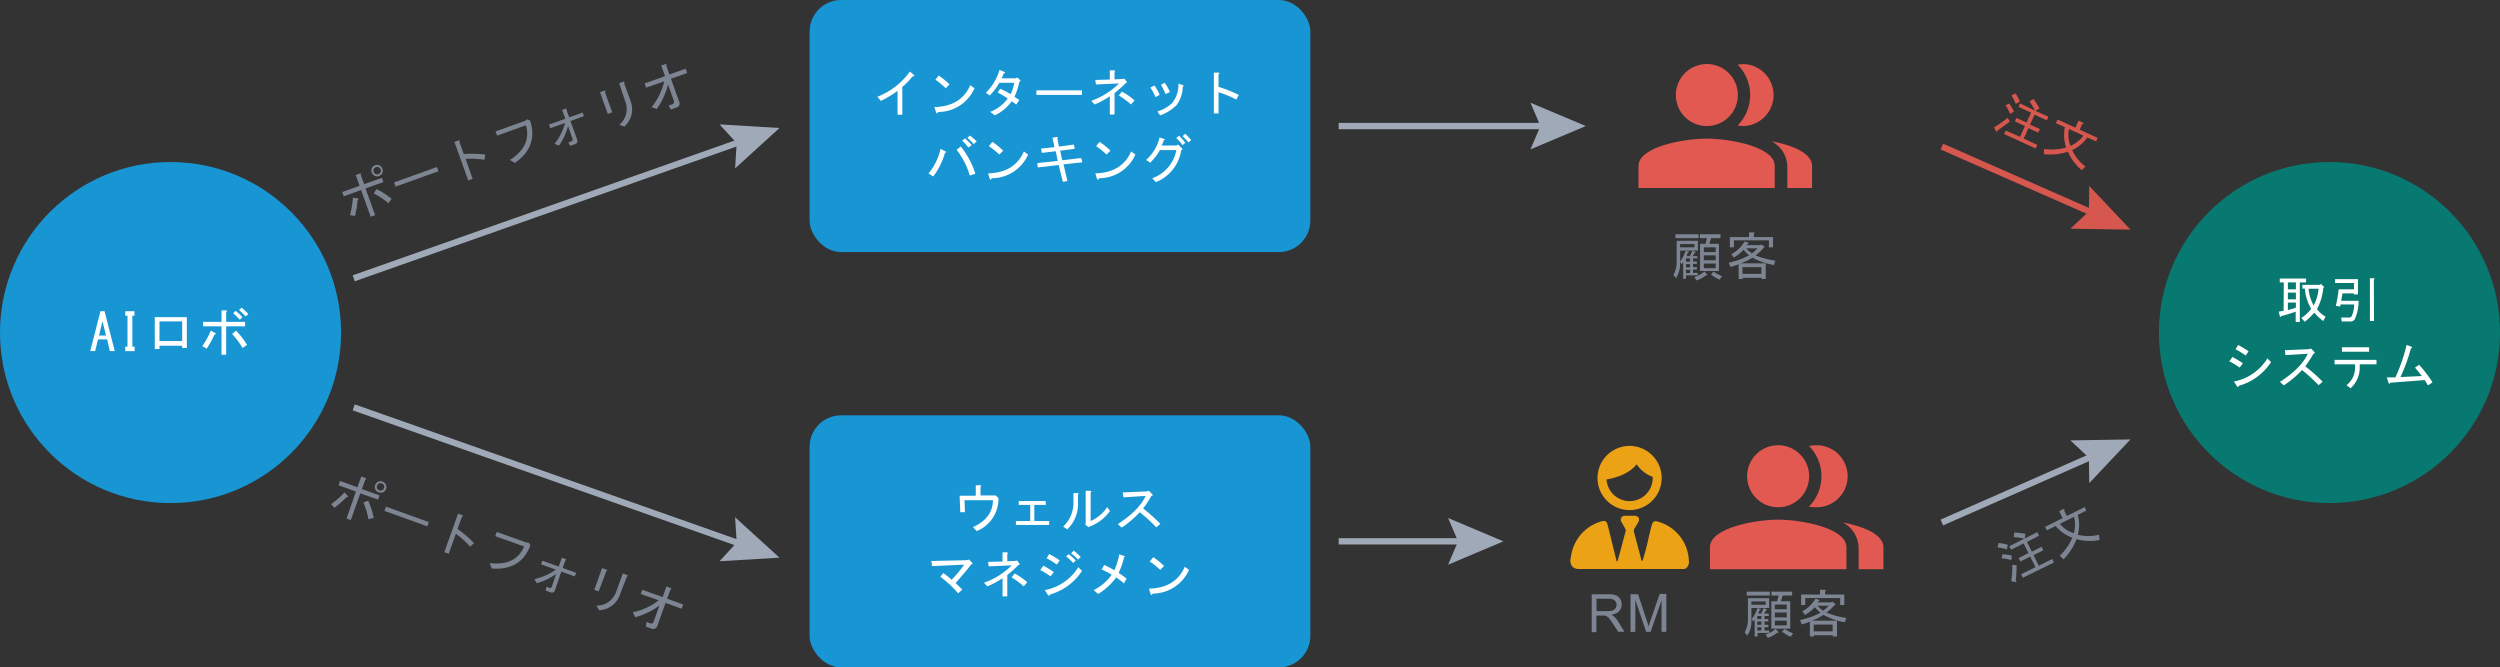 <svg xmlns="http://www.w3.org/2000/svg" width="139.95mm" height="37.36mm" viewBox="0 0 396.71 105.9">
  <rect x="0" y="0" width="396.71" height="105.9" fill="#333333" stroke="none"/>
  <g id="圖層_2" data-name="圖層 2">
    <g id="圖層_1-2" data-name="圖層 1">
      <g>
        <circle cx="27.06" cy="52.77" r="27.06" fill="#1896d4"/>
        <g>
          <path d="M15.1,55.71h-.78l1.62-6.33h.65l1.62,6.33h-.78L17,53.86H15.55Zm1.2-4.61h-.07l-.52,2.14h1.11Z" fill="#fff"/>
          <path d="M21,55h.36v.72H19.88V55h.35V50.1h-.35v-.72h1.46v.72H21Z" fill="#fff"/>
          <path d="M29.65,55.22h-.74v-.36h-3.6v.52h-.75V50.32h5.09ZM25.31,51v3.11h3.6V51Z" fill="#fff"/>
          <path d="M34.17,52.85c.13.11.09.19-.13.23a17.53,17.53,0,0,1-1.23,2.24l-.71-.39a13.82,13.82,0,0,0,1.36-2.47Zm1.72-1.78h3v.71h-3v4.51h-.74V51.78H32.23v-.71h2.92V49.25h.68c.24,0,.26.13.06.26Zm1.56,1.39a11.88,11.88,0,0,1,1.75,2.27l-.71.49A11.92,11.92,0,0,0,36.83,53ZM37,49.71l.39-.39a9.48,9.48,0,0,1,1.07,1l-.39.42A11.51,11.51,0,0,0,37,49.71Zm.91-.52.42-.36a7.41,7.41,0,0,1,1.07,1l-.42.39A13.42,13.42,0,0,0,37.94,49.19Z" fill="#fff"/>
        </g>
        <g>
          <path d="M266.06,38.21h3.37v1.55h-2.82v2.11a4.2,4.2,0,0,1-.65,2.27l-.42-.52a4.1,4.1,0,0,0,.52-1.91Zm-.2-.42v-.62h3.67v.62Zm.75,1.46h2.27v-.52h-2.27Zm1,1.39h.55l.39-.84.49.16c.08.09.05.14-.1.16l-.33.52h.75V41h-.71v.49h.61v.39h-.61v.51h.61v.39h-.61v.52h.74v.39h-1.85v.55h-.45V41.58c-.09.13-.17.25-.26.36l-.23-.46a5.57,5.57,0,0,0,.88-1.68l.49.09c.08.09.05.15-.1.17S267.76,40.43,267.65,40.64Zm-.07.88h.65V41h-.65Zm0,.9h.65v-.51h-.65Zm0,.91h.65v-.52h-.65Zm3.31.2c.13.15.08.2-.16.16a4.42,4.42,0,0,1-1.49.81l-.33-.55a3.88,3.88,0,0,0,1.59-.88Zm1.92-4.84V43h-3V38.69h.88l.22-.9h-1.13v-.62h3.27v.62h-1.49l-.29.9ZM270.37,40h1.88v-.75h-1.88Zm0,1.3h1.88v-.78h-1.88Zm0,1.26h1.88v-.74h-1.88Zm2.5,1.82a8,8,0,0,1-1.36-.81l.39-.46a7.62,7.62,0,0,0,1.36.72Z" fill="#7d8593"/>
          <path d="M276.19,41.78h4v2.49h-.65v-.19h-3v.19h-.65V41.94a11.2,11.2,0,0,1-1.3.42l-.26-.68a12.44,12.44,0,0,0,3.24-1.17,6.08,6.08,0,0,1-.9-.88,6,6,0,0,1-1.56,1.24l-.36-.55a5.24,5.24,0,0,0,2.08-2l.61.19c.09.09.06.14-.09.16l-.17.23h2.18l.13-.13.55.42-.16.13a7.91,7.91,0,0,1-1.3,1.2,12.23,12.23,0,0,0,3.14.84l-.22.69a10.55,10.55,0,0,1-3.41-1.17A7.6,7.6,0,0,1,276.19,41.78Zm2.11-4.64v.48h3.05v1.63h-.65V38.14h-5.55v1.11h-.65V37.62h3.05v-.74h.72C278.48,36.92,278.49,37,278.3,37.14Zm1.2,6.32V42.39h-3v1.07Zm-.62-4.05H277.1a4,4,0,0,0,.91.78A6,6,0,0,0,278.88,39.41Z" fill="#7d8593"/>
        </g>
        <g>
          <path d="M318.93,19.29c-.71.55-1.39,1-2,1.46,0,.21,0,.25-.16.11l-.34-.66a15.39,15.39,0,0,0,2.16-1.51Zm4-1.73a11.85,11.85,0,0,0-.87-1.46l.64-.39a13.62,13.62,0,0,1,.93,1.49l-.64.39,2.06.94-.26.56-1.94-.89-.72,1.57,1.57.71-.26.56-1.56-.71L321.13,22l2.15,1-.26.56-5-2.29.25-.56,2.28,1,.78-1.71-1.59-.73.25-.56,1.59.73.72-1.57-2-.91.26-.56Zm-3.95.52a8.82,8.82,0,0,0-.73-1.37l.56-.28a6.22,6.22,0,0,1,.77,1.28Zm.88-1.6a7.29,7.29,0,0,0-.67-1.34l.61-.33a4.61,4.61,0,0,1,.71,1.33Z" fill="#d6574e"/>
          <path d="M324.31,24.46l.06-.83a7.93,7.93,0,0,0,3.49-.23,6.29,6.29,0,0,1-.2-3.22l-1.42-.65.26-.56,2.83,1.29.51-1.12.65.3c.18.13.16.21-.07.25l-.41.88,2.86,1.31-.25.56-1.39-.63a6.07,6.07,0,0,1-2.42,2,7.09,7.09,0,0,0,2.12,2.61l-.59.58a7.91,7.91,0,0,1-2.19-2.92A9.41,9.41,0,0,1,324.31,24.46Zm6.3-2.94-2.3-1.05a4.79,4.79,0,0,0,.24,2.68A5.24,5.24,0,0,0,330.61,21.52Z" fill="#d6574e"/>
        </g>
        <g>
          <path d="M318.46,87.19a6.29,6.29,0,0,0-1.47-.32l.13-.69a4.68,4.68,0,0,1,1.49.28Zm.7,1.68a9.29,9.29,0,0,0-1.53-.29l.13-.61a6.45,6.45,0,0,1,1.48.2Zm2.07-3.4a12.94,12.94,0,0,0-1.68-.24l.1-.74a11.78,11.78,0,0,1,1.74.22l-.1.74,2-1,.27.55-1.91,1,.77,1.54,1.54-.77.27.55-1.54.77.84,1.68,2.12-1.06.28.55L321,91.67l-.28-.55L323,90l-.84-1.68-1.56.78-.28-.55,1.57-.78-.77-1.54-2,1-.28-.55ZM320,89.7c0,.89-.05,1.73-.13,2.49.16.14.16.2,0,.19l-.72-.15a15.58,15.58,0,0,0,.17-2.62Z" fill="#7d8593"/>
          <path d="M327.45,88.75l-.61-.57a8.1,8.1,0,0,0,2-2.85,6.29,6.29,0,0,1-2.64-1.87l-1.4.69-.27-.55,2.78-1.39-.55-1.1.64-.32q.31-.09.15.21l.43.87,2.82-1.4.27.55-1.36.68a5.92,5.92,0,0,1,0,3.16,7.22,7.22,0,0,0,3.37,0l.09.83a8.18,8.18,0,0,1-3.66-.13A9.24,9.24,0,0,1,327.45,88.75ZM329.12,82l-2.26,1.13a4.78,4.78,0,0,0,2.23,1.49A5.29,5.29,0,0,0,329.12,82Z" fill="#7d8593"/>
        </g>
        <g>
          <path d="M277.37,94.92h3.37v1.56h-2.82v2.11a4.14,4.14,0,0,1-.65,2.27l-.42-.52a4.14,4.14,0,0,0,.52-1.91Zm-.19-.42v-.61h3.66v.61Zm.74,1.46h2.27v-.52h-2.27Zm1,1.4h.55l.39-.85.49.17c.08.08.05.14-.1.16l-.32.52h.74v.39H280v.48h.61v.39H280v.52h.61v.39H280v.52h.74v.39H278.9V101h-.46V98.3a3.54,3.54,0,0,1-.26.35L278,98.2a5.75,5.75,0,0,0,.88-1.69l.49.1c.08.09.05.14-.1.16C279.15,97,279.07,97.14,279,97.36Zm-.06.87h.64v-.48h-.64Zm0,.91h.64v-.52h-.64Zm0,.91h.64v-.52h-.64Zm3.3.19c.13.15.08.21-.16.17a4.8,4.8,0,0,1-1.49.81l-.33-.56a3.86,3.86,0,0,0,1.59-.87Zm1.92-4.83v4.35h-3V95.41H282l.23-.91H281.1v-.61h3.28v.61h-1.5l-.29.91Zm-2.44,1.27h1.89v-.75h-1.89Zm0,1.29h1.89v-.78h-1.89Zm0,1.27h1.89v-.75h-1.89Zm2.5,1.81a8,8,0,0,1-1.36-.81l.39-.45a7.66,7.66,0,0,0,1.36.71Z" fill="#7d8593"/>
          <path d="M287.5,98.49h4V101h-.65v-.2h-3v.2h-.65V98.65a9.76,9.76,0,0,1-1.3.43l-.26-.69a12.43,12.43,0,0,0,3.24-1.16,6.63,6.63,0,0,1-.9-.88,6.23,6.23,0,0,1-1.56,1.23L286,97a5.18,5.18,0,0,0,2.08-2l.62.2c.08.08.05.14-.1.16l-.16.22h2.17l.13-.12.55.42-.16.13a7.91,7.91,0,0,1-1.3,1.2,13.2,13.2,0,0,0,3.15.84l-.23.68a10.17,10.17,0,0,1-3.41-1.17A7.26,7.26,0,0,1,287.5,98.49Zm2.11-4.64v.49h3.05V96H292v-1.1h-5.54V96h-.65V94.34h3v-.75h.72C289.79,93.64,289.81,93.72,289.61,93.85Zm1.2,6.33V99.11h-3v1.07Zm-.62-4.06h-1.78a3.59,3.59,0,0,0,.91.78A5,5,0,0,0,290.19,96.12Z" fill="#7d8593"/>
        </g>
        <g>
          <path d="M252.58,100.3v-6h2.63a3.67,3.67,0,0,1,1.21.16,1.31,1.31,0,0,1,.66.57,1.65,1.65,0,0,1,.25.9,1.5,1.5,0,0,1-.41,1.06,2,2,0,0,1-1.27.55,2,2,0,0,1,.48.3,3.76,3.76,0,0,1,.65.79l1,1.62h-1L256,99.06c-.23-.36-.42-.63-.57-.82a1.58,1.58,0,0,0-.4-.39,1,1,0,0,0-.36-.16,2.17,2.17,0,0,0-.43,0h-.92v2.64Zm.78-3.32h1.69a2.69,2.69,0,0,0,.85-.11,1,1,0,0,0,.46-.36,1,1,0,0,0,.16-.53.88.88,0,0,0-.31-.7,1.42,1.42,0,0,0-1-.27h-1.88Z" fill="#7d8593"/>
          <path d="M258.74,100.3v-6h1.19l1.4,4.21.29.88.31-1,1.43-4.14h1.06v6h-.76v-5l-1.73,5h-.71l-1.72-5.06v5.06Z" fill="#7d8593"/>
        </g>
        <g>
          <circle cx="369.65" cy="52.77" r="27.06" fill="#087970"/>
          <g>
            <path d="M362.4,44.81h-.64V44.2h4.18v.61h-1V51.1h-.65V49.45a24,24,0,0,1-2.31.71c-.1.15-.17.19-.19.1l-.19-.81.77-.13Zm.65,0v1.1h1.27v-1.1Zm0,1.62V47.5h1.27V46.43Zm0,1.59v1.17a11.73,11.73,0,0,0,1.27-.36V48Zm2.14,2.44A6.44,6.44,0,0,0,366.75,49a7.11,7.11,0,0,1-1-3.21h-.39V45.2h2.79l.13-.16.55.52-.16.1a8.88,8.88,0,0,1-1,3.4,4.89,4.89,0,0,0,1.37,1.2l-.39.68a7.8,7.8,0,0,1-1.4-1.33,11.81,11.81,0,0,1-1.52,1.46Zm2.73-4.64h-1.59a6.86,6.86,0,0,0,.81,2.66A6.81,6.81,0,0,0,367.92,45.82Z" fill="#fff"/>
            <path d="M373.64,50.71a.88.88,0,0,1-.75.3H371.6l-.1-.62h1.2a.5.5,0,0,0,.48-.23,4.73,4.73,0,0,0,.39-1.85H371.4l-.06.33-.68-.1a22.68,22.68,0,0,0,.45-2.63h2.43v-1h-3v-.62h3.63v2.43h-.65v-.16h-1.81c0,.13-.09.52-.2,1.17h2.76A6.87,6.87,0,0,1,373.64,50.71Zm3.08.23h-.65V44.16h.62c.17,0,.18.09,0,.2Z" fill="#fff"/>
            <path d="M355.91,57.65l-.52.68a12.57,12.57,0,0,0-1.63-1l.49-.68A13.57,13.57,0,0,1,355.91,57.65Zm-1.43,2.89a8,8,0,0,0,5.32-3.67l.58.59a9,9,0,0,1-5.12,3.76q-.11.39-.33,0Zm2.33-4.8-.45.68c-.58-.41-1.13-.76-1.62-1l.42-.68A17.08,17.08,0,0,1,356.81,55.74Z" fill="#fff"/>
            <path d="M368.57,60.57l-.65.55a24.19,24.19,0,0,0-2.63-2.4,15.19,15.19,0,0,1-2.89,2.43l-.61-.55q3.43-2.24,4.41-4.47l-3.54.22-.09-.78,3.76-.16.39-.1.52.52c.15.15.1.25-.13.3a19.77,19.77,0,0,1-1.3,2A26.94,26.94,0,0,1,368.57,60.57Z" fill="#fff"/>
            <path d="M373.7,57.81h-3.24V57.1h6.65v.71h-2.66v.42A4.38,4.38,0,0,1,373,61.61l-.65-.49a3.48,3.48,0,0,0,1.36-2.89Zm-2.07-2v-.71h4.31v.71Z" fill="#fff"/>
            <path d="M378.74,59.89l1.37,0a27.32,27.32,0,0,0,1.78-5.15l.74.26c.2.13.18.22-.06.29a27.81,27.81,0,0,1-1.65,4.54l3.37-.16a16.07,16.07,0,0,0-1.07-1.33l.65-.46A20,20,0,0,1,386,60.67l-.72.48-.52-.84-5.45.42c-.13.22-.22.22-.29,0Z" fill="#fff"/>
          </g>
        </g>
        <rect x="128.47" width="79.46" height="40" rx="5" fill="#1896d4"/>
        <g>
          <path d="M139.22,15.35a11.27,11.27,0,0,0,5.16-4l.61.52c.18.13.1.22-.22.29a12.1,12.1,0,0,1-1.59,1.65V18.2h-.75V14.41A14.62,14.62,0,0,1,139.77,16Z" fill="#fff"/>
          <path d="M154.64,14a6.31,6.31,0,0,1-5.78,3.77c-.1.28-.21.3-.32.06l-.26-.84c2.81-.07,4.7-1.22,5.68-3.47Zm-6.23-1.33.55-.68a12,12,0,0,1,1.72,1.4l-.61.61A14.4,14.4,0,0,0,148.41,12.62Z" fill="#fff"/>
          <path d="M158.93,12.43h2.18l.35-.13.42.42c.09.11.05.2-.13.26a9.84,9.84,0,0,1-.77,2.37l.77.52-.48.71-.72-.52a6.85,6.85,0,0,1-2.69,2.24l-.74-.55a5.92,5.92,0,0,0,2.79-2.14c-.55-.35-1.08-.66-1.59-.94l.39-.59a17.39,17.39,0,0,1,1.65.85,5.86,5.86,0,0,0,.58-1.79h-2.36a9.06,9.06,0,0,1-1.53,2l-.62-.42a8.38,8.38,0,0,0,2.18-3.63l.78.32c.17.09.13.18-.13.26A5,5,0,0,1,158.93,12.43Z" fill="#fff"/>
          <path d="M164.46,15.06v-.72h7.23v.72Z" fill="#fff"/>
          <path d="M178.22,12.53l.2-.07.35.49c.09.15,0,.23-.13.23a19.43,19.43,0,0,1-1.78,1.59v3.4h-.75V15.28a15.08,15.08,0,0,1-2.4,1.3l-.55-.58a11.78,11.78,0,0,0,4.41-2.76l-3.66.16-.1-.71,2.3-.07V11.16h.65c.2.05.23.13.1.26v1.17Zm-.68,2.62.49-.61a10,10,0,0,1,2,1.39l-.55.65A12.72,12.72,0,0,0,177.54,15.15Z" fill="#fff"/>
          <path d="M182.55,13.89l.65-.32a6.92,6.92,0,0,1,.81,1.49l-.65.35A9.22,9.22,0,0,0,182.55,13.89Zm4,2.92a6.56,6.56,0,0,1-2.46,1.49l-.42-.62a5.63,5.63,0,0,0,2.33-1.33,4.66,4.66,0,0,0,1-3.08l.68.23c.2.07.2.15,0,.26A5,5,0,0,1,186.6,16.81Zm-2.36-3.34.61-.33a5.88,5.88,0,0,1,.84,1.46l-.68.33A10.7,10.7,0,0,0,184.24,13.47Z" fill="#fff"/>
          <path d="M196.57,15.06l-.39.74a14.66,14.66,0,0,0-2.82-1.16V18h-.74V11.52h.64c.26,0,.3.11.1.26v2A21,21,0,0,1,196.57,15.06Z" fill="#fff"/>
          <path d="M150,24c.18.11.15.21-.06.29A11.12,11.12,0,0,1,148.09,28l-.75-.48a9.14,9.14,0,0,0,1.91-3.9Zm2.47-.75a13,13,0,0,1,2.3,4.32l-.88.29a11.79,11.79,0,0,0-2.1-4.09Zm1.68-.19-.48.36a7.35,7.35,0,0,0-1-1.11l.46-.35A12.65,12.65,0,0,1,154.18,23Zm.78-.58-.42.39a10.12,10.12,0,0,0-1-1l.42-.36A11.55,11.55,0,0,1,155,22.45Z" fill="#fff"/>
          <path d="M163.15,24.52a6.3,6.3,0,0,1-5.77,3.76c-.11.28-.22.31-.33.07l-.26-.84q4.22-.11,5.68-3.48Zm-6.23-1.33.55-.68a11.37,11.37,0,0,1,1.72,1.4l-.61.61A14.4,14.4,0,0,0,156.92,23.19Z" fill="#fff"/>
          <path d="M171.76,25.75l-3,.33.62,2.63-.72.16L168,26.18l-3.31.39-.1-.69,3.24-.35L167.54,24l-2.21.26-.13-.68,2.14-.23L167,21.86l.68-.13c.2,0,.23.06.1.23l.26,1.3,2.37-.33.13.68-2.31.3.33,1.52,3-.36Z" fill="#fff"/>
          <path d="M180.17,24.52a6.3,6.3,0,0,1-5.77,3.76c-.11.28-.22.31-.33.07l-.26-.84q4.22-.11,5.68-3.48Zm-6.23-1.33.55-.68a11.37,11.37,0,0,1,1.72,1.4l-.61.61A14.4,14.4,0,0,0,173.94,23.19Z" fill="#fff"/>
          <path d="M183.42,28.9l-.58-.62a5.88,5.88,0,0,0,3.83-4.47h-2.6a8.91,8.91,0,0,1-1.55,2l-.65-.43A6.86,6.86,0,0,0,184,21.8l.75.26c.13.06.1.13-.07.19a4.34,4.34,0,0,1-.36.84h2.34l.29-.16.59.59c.15.15.11.26-.1.32A6.5,6.5,0,0,1,183.42,28.9Zm3.25-7,.42-.36a7.67,7.67,0,0,1,1,1.14l-.46.35A5.5,5.5,0,0,0,186.67,21.93Zm1-.29.39-.39a8.53,8.53,0,0,1,.94,1l-.39.39A9.16,9.16,0,0,0,187.67,21.64Z" fill="#fff"/>
        </g>
        <g>
          <path d="M57.79,29.22l2.81-1,.24.67L58,29.9l1.53,4.24-.71.25-1.52-4.24-2.75,1-.24-.67,2.75-1-.61-1.71.64-.23c.24,0,.29,0,.15.22Zm-1,2.26c.16.06.14.15-.05.26a18.16,18.16,0,0,1-.4,2.52l-.8-.12A13.88,13.88,0,0,0,56,31.36Zm2.68-3.57a.88.88,0,0,1-.47-.53.9.9,0,0,1,0-.7.88.88,0,0,1,.52-.46.89.89,0,0,1,1.16.55.87.87,0,0,1-.55,1.16A.87.87,0,0,1,59.46,27.91Zm.93-.58a.63.63,0,0,0,0-.45.57.57,0,0,0-.3-.34.54.54,0,0,0-.45,0,.55.55,0,0,0-.34.29.54.54,0,0,0,0,.45.57.57,0,0,0,.29.35.63.63,0,0,0,.45,0A.59.59,0,0,0,60.39,27.33ZM59.73,30a11.84,11.84,0,0,1,2.41,1.55l-.5.7a11.59,11.59,0,0,0-2.32-1.55Z" fill="#7d8593"/>
          <path d="M62.77,29.61l-.24-.67,6.81-2.44.24.67Z" fill="#7d8593"/>
          <path d="M77,24.52l-.12.83a15.74,15.74,0,0,0-3-.15L75,28.38l-.7.25-2.19-6.11.61-.22c.25-.06.31,0,.18.22l.69,1.92A20,20,0,0,1,77,24.52Z" fill="#7d8593"/>
          <path d="M80.92,25.38q3.49-2.26,2.54-5.5l-4.58,1.64-.24-.67,4.64-1.66.39-.25.45.19c.89,2.73.08,5-2.41,6.72Z" fill="#7d8593"/>
          <path d="M90.14,20A9.56,9.56,0,0,1,88.7,23.1L88,22.83a9.36,9.36,0,0,0,1.67-3.32l-2.35.84-.21-.58,2.6-.93-.51-1.4.55-.2c.19,0,.24,0,.14.19l.43,1.19,2.13-.76.21.58-2.14.76,1.06,2.93a.51.51,0,0,1-.33.74l-.76.27-.3-.54.43-.16q.33-.12.24-.39Z" fill="#7d8593"/>
          <path d="M97.15,17.83l-.7.25-1.24-3.45.68-.24c.21-.05.25,0,.11.23Zm2.91-1.8a3.62,3.62,0,0,1-1,4.06l-.79-.3a3.21,3.21,0,0,0,1-3.54L98.25,13.2l.64-.23c.22,0,.27,0,.15.22Z" fill="#7d8593"/>
          <path d="M103.4,17a10.27,10.27,0,0,0,2-4.09l-2.87,1-.24-.67,3.24-1.16-.6-1.68.64-.23c.2,0,.24.05.15.22l.51,1.43,2.57-.92.24.68-2.57.92,1.28,3.57a.67.67,0,0,1-.44,1l-.85.31-.36-.63.61-.22a.4.4,0,0,0,.22-.53L106,13.42a11.73,11.73,0,0,1-1.78,3.88Z" fill="#7d8593"/>
        </g>
        <g>
          <path d="M55.2,78.71c.08.15,0,.2-.2.17a18.33,18.33,0,0,1-1.92,1.69L52.54,80a13.46,13.46,0,0,0,2.12-1.86Zm2.22-1.1,2.81,1-.24.67-2.81-1-1.52,4.25L55,82.28,56.48,78l-2.75-1,.24-.68,2.75,1,.61-1.71.64.23c.21.12.2.21,0,.27Zm1,1.84a11.65,11.65,0,0,1,.88,2.73l-.83.22a12.22,12.22,0,0,0-.8-2.67Zm1.13-1.8a.89.89,0,0,1,0-.7.85.85,0,0,1,.46-.52.89.89,0,0,1,.7,0,.85.85,0,0,1,.52.46.92.92,0,0,1-.44,1.22.83.83,0,0,1-.69,0A.87.87,0,0,1,59.54,77.65Zm1.09.15a.62.62,0,0,0,.29-.34.54.54,0,0,0,0-.45.57.57,0,0,0-.34-.3.58.58,0,0,0-.45,0,.6.6,0,0,0-.3.34.55.55,0,0,0,.36.75A.58.58,0,0,0,60.63,77.8Z" fill="#7d8593"/>
          <path d="M61,81.07l.25-.67,6.8,2.45-.24.67Z" fill="#7d8593"/>
          <path d="M75.22,86.18l-.62.57a14.74,14.74,0,0,0-2.26-2.06L71.2,87.87l-.7-.25,2.19-6.11.61.22c.24.11.24.2,0,.28l-.7,1.92A19.26,19.26,0,0,1,75.22,86.18Z" fill="#7d8593"/>
          <path d="M77.71,89.35c2.76.32,4.58-.55,5.46-2.63l-4.58-1.64.24-.67,4.64,1.66.46.06.23.43c-1,2.68-3.1,3.89-6.14,3.65Z" fill="#7d8593"/>
          <path d="M88.23,91.09a9.61,9.61,0,0,1-3.07,1.45l-.35-.65a9.53,9.53,0,0,0,3.4-1.5l-2.35-.84.2-.58,2.6.93.5-1.41.55.2c.18.09.17.17,0,.24l-.43,1.19,2.14.77-.21.58-2.14-.77-1,2.93a.5.5,0,0,1-.72.36l-.76-.27.12-.61.42.15c.23.08.37,0,.44-.16Z" fill="#7d8593"/>
          <path d="M95,93.85l-.7-.26,1.24-3.45.67.25c.2.09.18.17,0,.25Zm3.39.45a3.63,3.63,0,0,1-3.32,2.53l-.43-.73A3.23,3.23,0,0,0,97.74,94l1.09-3,.65.23c.18.11.18.2,0,.26Z" fill="#7d8593"/>
          <path d="M100.42,97.15a10.21,10.21,0,0,0,4.12-1.89l-2.86-1,.24-.67,3.23,1.16.6-1.68.64.23c.17.11.16.2,0,.27L105.85,95l2.57.92-.24.67-2.57-.92-1.28,3.57a.69.69,0,0,1-1,.49l-.85-.31.12-.72.61.22a.4.4,0,0,0,.51-.26l.92-2.57a11.79,11.79,0,0,1-3.84,1.86Z" fill="#7d8593"/>
        </g>
        <g>
          <rect x="128.47" y="65.9" width="79.46" height="40" rx="5" fill="#1896d4"/>
          <g>
            <path d="M158.44,79.05A5.53,5.53,0,0,1,155,84.27l-.61-.62q3.14-1.43,3.18-4.28h-4.51l.06,1.91h-.74l-.1-2.62h2.56V77h.65c.26,0,.29.1.1.26v1.36h2.43Z" fill="#fff"/>
            <path d="M164.13,80.12v2.56h2.36v.62h-5.28v-.62h2.27V80.12h-1.82V79.5h4.28v.62Z" fill="#fff"/>
            <path d="M168.71,83.56a5.16,5.16,0,0,0,1.63-3.86V78.24H171c.19,0,.21.13.06.26v1.16A5.58,5.58,0,0,1,169.36,84Zm4.35-.88a6,6,0,0,0,2.63-2.21l.45.62A7,7,0,0,1,173,83.52l-.26.13-.52-.39.06-.16V77.88H173c.2,0,.22.13.07.26Z" fill="#fff"/>
            <path d="M184.13,83.13l-.65.55a24.16,24.16,0,0,0-2.62-2.4A16.3,16.3,0,0,1,178,83.72l-.62-.55q3.43-2.25,4.41-4.48l-3.53.23-.1-.78,3.76-.16.39-.1.52.52c.15.15.11.25-.13.29a19.36,19.36,0,0,1-1.3,2A25.68,25.68,0,0,1,184.13,83.13Z" fill="#fff"/>
            <path d="M152.69,93.57l-.65.58a16.38,16.38,0,0,0-2.82-2.62l.46-.59A8.88,8.88,0,0,1,151,92a18.36,18.36,0,0,0,2-2.4l-5.09.23-.13-.81,5.68-.13.32-.1.49.52c.1.17.06.25-.13.22-.54.72-1.38,1.7-2.5,3C152,92.87,152.41,93.25,152.69,93.57Z" fill="#fff"/>
            <path d="M161.2,89l.2-.07.35.49c.09.15.05.23-.13.23a19.43,19.43,0,0,1-1.78,1.59v3.4h-.75V91.75a15.08,15.08,0,0,1-2.4,1.3l-.55-.58a11.78,11.78,0,0,0,4.41-2.76l-3.66.16-.1-.71,2.3-.06V87.64h.65c.2,0,.23.13.1.26v1.16Zm-.68,2.62L161,91a10,10,0,0,1,2,1.39l-.55.65A13.42,13.42,0,0,0,160.52,91.62Z" fill="#fff"/>
            <path d="M166.7,91.46a11.36,11.36,0,0,0-1.63-1l.49-.69a14.91,14.91,0,0,1,1.66,1Zm5-.87a9,9,0,0,1-5.12,3.76q-.1.39-.33,0l-.45-.71A8,8,0,0,0,171.11,90Zm-4-1c-.58-.41-1.13-.76-1.62-1l.42-.68a17.08,17.08,0,0,1,1.65,1Zm1.91-1.65a11.59,11.59,0,0,1,1.11,1l-.43.39a12.59,12.59,0,0,0-1.13-1.07Zm.78-.56a9.25,9.25,0,0,1,1.1,1l-.42.42a7.93,7.93,0,0,0-1.1-1Z" fill="#fff"/>
            <path d="M173.55,93.64a7.68,7.68,0,0,0,2.86-2.44,14.16,14.16,0,0,0-1.59-.84l.39-.71q.71.31,1.62.84a11.4,11.4,0,0,0,.78-2.53l.77.26c.16,0,.14.11,0,.19a12.33,12.33,0,0,1-.87,2.5c.52.35.94.65,1.26.91l-.42.75a12.84,12.84,0,0,0-1.23-.95,9.79,9.79,0,0,1-2.86,2.63Z" fill="#fff"/>
            <path d="M188.68,90.43a6.32,6.32,0,0,1-5.77,3.76q-.16.42-.33.06l-.26-.84c2.81-.07,4.7-1.22,5.68-3.47Zm-6.23-1.33.55-.69a12,12,0,0,1,1.72,1.4l-.61.62A12.52,12.52,0,0,0,182.45,89.1Z" fill="#fff"/>
          </g>
        </g>
        <g>
          <line x1="56.13" y1="44.16" x2="118.06" y2="22.3" fill="none" stroke="#a0a9b7" stroke-miterlimit="10"/>
          <polygon points="116.65 26.72 116.9 22.71 114.18 19.74 123.69 20.31 116.65 26.72" fill="#a0a9b7"/>
        </g>
        <g>
          <line x1="56.13" y1="64.64" x2="118.06" y2="86.5" fill="none" stroke="#a0a9b7" stroke-miterlimit="10"/>
          <polygon points="114.18 89.06 116.9 86.09 116.65 82.08 123.69 88.49 114.18 89.06" fill="#a0a9b7"/>
        </g>
        <g>
          <path d="M270.84,20a4.92,4.92,0,1,0-4.91-4.92A4.92,4.92,0,0,0,270.84,20Z" fill="#e15950"/>
          <path d="M275.74,19.9a5.65,5.65,0,0,0,1,.1,4.92,4.92,0,0,0,0-9.83,5.65,5.65,0,0,0-1,.1,6.84,6.84,0,0,1,0,9.63Z" fill="#e15950" fill-rule="evenodd"/>
          <path d="M270.84,22C267.22,22,260,23.26,260,26.35v3.48h21.62V26.35C281.65,23.26,274.46,22,270.84,22Z" fill="#e15950" fill-rule="evenodd"/>
          <path d="M281.12,22.42a4.64,4.64,0,0,1,2.5,3.93v3.48h3.93V26.35C287.55,24.29,284.33,23,281.12,22.42Z" fill="#e15950" fill-rule="evenodd"/>
        </g>
        <g>
          <path d="M282.15,80.49a4.92,4.92,0,1,0-4.91-4.91A4.91,4.91,0,0,0,282.15,80.49Z" fill="#e15950"/>
          <path d="M287.05,80.39a5.65,5.65,0,0,0,1,.1,4.92,4.92,0,1,0,0-9.83,5.65,5.65,0,0,0-1,.1,6.84,6.84,0,0,1,0,9.63Z" fill="#e15950" fill-rule="evenodd"/>
          <path d="M282.15,82.46c-3.61,0-10.81,1.29-10.81,4.38v3.48H293V86.84C293,83.75,285.77,82.46,282.15,82.46Z" fill="#e15950" fill-rule="evenodd"/>
          <path d="M292.44,82.91a4.65,4.65,0,0,1,2.49,3.93v3.48h3.94V86.84C298.87,84.78,295.64,83.52,292.44,82.91Z" fill="#e15950" fill-rule="evenodd"/>
        </g>
        <g>
          <line x1="212.43" y1="20" x2="245.67" y2="20" fill="none" stroke="#a0a9b7" stroke-miterlimit="10"/>
          <polygon points="242.86 23.7 244.44 20 242.86 16.3 251.64 20 242.86 23.7" fill="#a0a9b7"/>
        </g>
        <g>
          <line x1="308.14" y1="23.26" x2="332.61" y2="34.03" fill="none" stroke="#d6574e" stroke-miterlimit="10"/>
          <polygon points="328.54 36.29 331.48 33.53 331.53 29.51 338.07 36.44 328.54 36.29" fill="#d6574e"/>
        </g>
        <g>
          <line x1="308.14" y1="82.91" x2="332.61" y2="72.14" fill="none" stroke="#a0a9b7" stroke-miterlimit="10"/>
          <polygon points="331.53 76.66 331.48 72.64 328.54 69.88 338.07 69.73 331.53 76.66" fill="#a0a9b7"/>
        </g>
        <g>
          <line x1="212.43" y1="85.9" x2="232.6" y2="85.9" fill="none" stroke="#a0a9b7" stroke-miterlimit="10"/>
          <polygon points="229.79 89.61 231.37 85.9 229.79 82.2 238.57 85.9 229.79 89.61" fill="#a0a9b7"/>
        </g>
        <g>
          <path d="M257.83,81.84h1.7c.53.15.7.48.45,1a9.61,9.61,0,0,1-.53.87.9.9,0,0,0-.13.84c.38,1.4.75,2.81,1.11,4.21,0,.1,0,.23.16.21s.09-.12.12-.2c.57-1.73.88-3.52,1.35-5.28.21-.78.4-.9,1.16-.68A6.7,6.7,0,0,1,268,89.06a1.22,1.22,0,0,1-.65,1.23.4.4,0,0,1-.15,0H250.52a1.45,1.45,0,0,1-1-.36,1.59,1.59,0,0,1-.25-1.48A6.78,6.78,0,0,1,252,83.76a6.57,6.57,0,0,1,2.2-1.05c.48-.12.75,0,.88.49.31,1.2.6,2.39.89,3.59l.57,2.29c.19,0,.19-.19.22-.31.4-1.46.79-2.93,1.18-4.39a.69.69,0,0,0-.07-.56c-.23-.36-.43-.75-.64-1.12A.63.63,0,0,1,257.83,81.84Z" fill="#eba215"/>
          <path d="M258.59,70.76a5.09,5.09,0,1,0,5.09,5.09A5.09,5.09,0,0,0,258.59,70.76Zm0,8.76a3.68,3.68,0,0,1-3.66-3.44c1-.17,3.49-.73,4.78-2.41a5.23,5.23,0,0,0,2.55,2v.13A3.68,3.68,0,0,1,258.59,79.52Z" fill="#eba215"/>
        </g>
      </g>
    </g>
  </g>
</svg>
